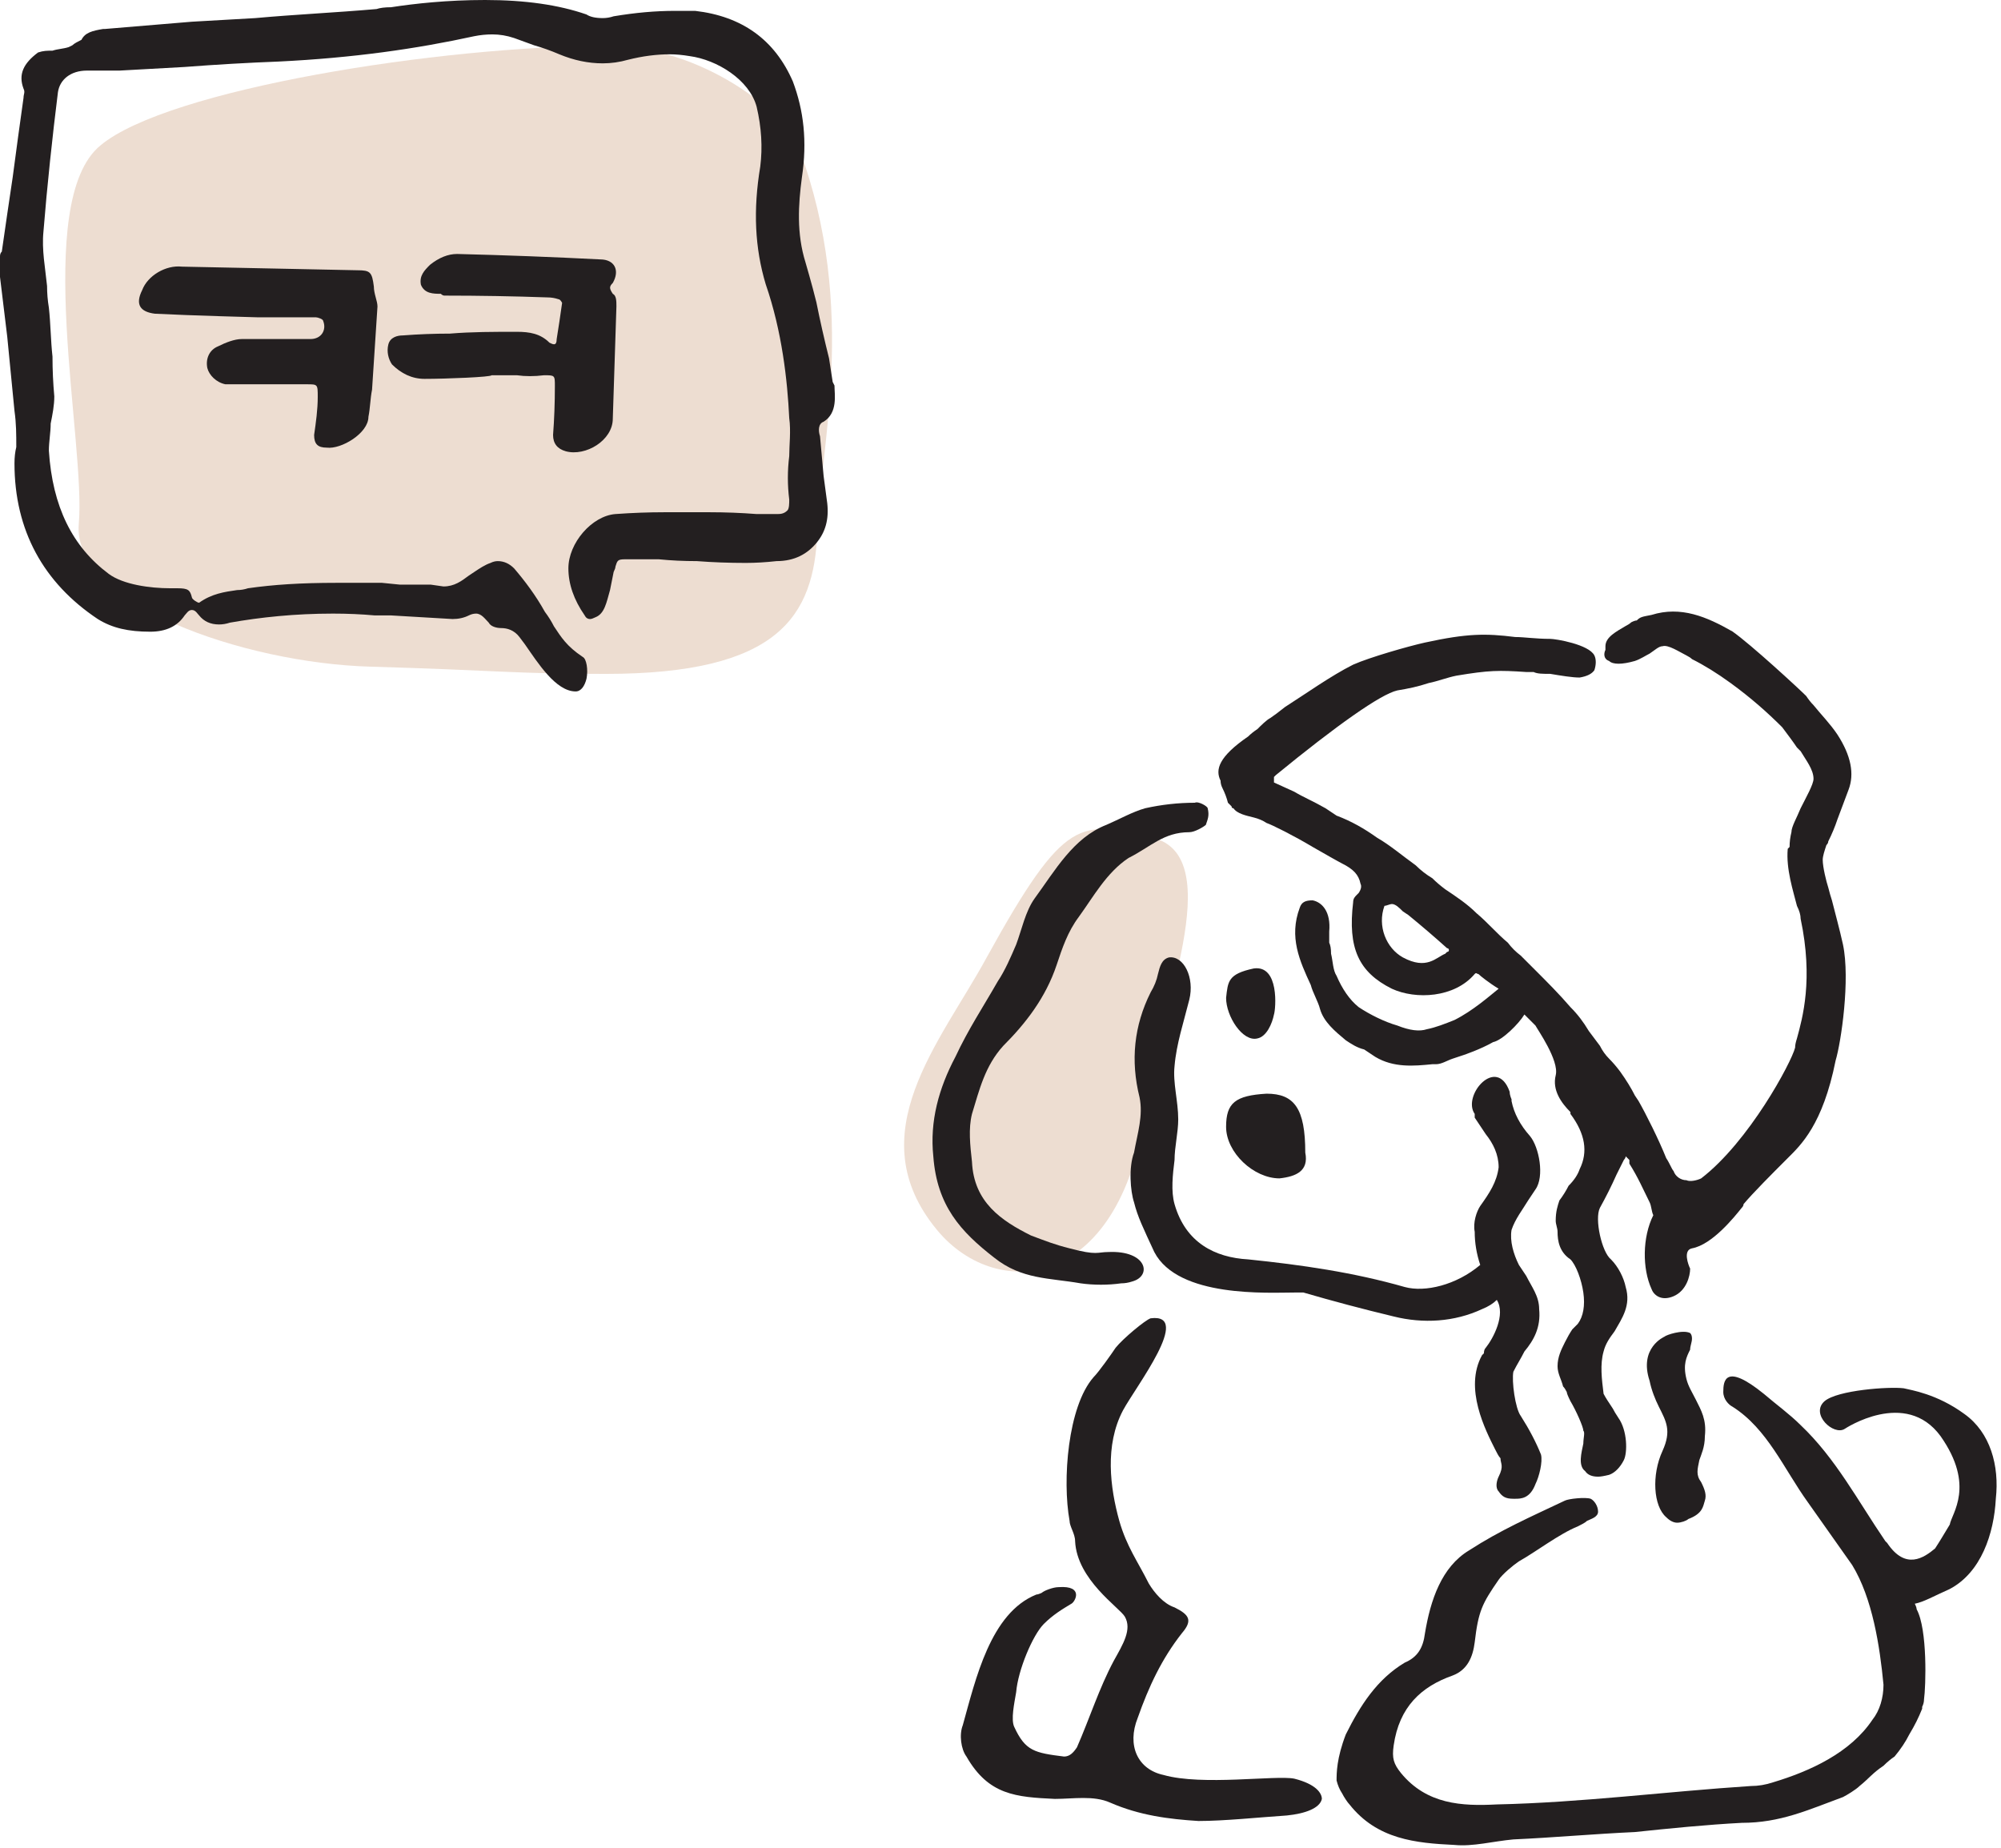 <?xml version="1.0" encoding="UTF-8"?> <svg xmlns="http://www.w3.org/2000/svg" width="301" height="278" viewBox="0 0 301 278" fill="none"><path d="M172.524 165.358C174.186 152.893 184.989 128.794 173.355 126.024C162.552 123.531 160.336 122.423 148.425 144.029C141.5 156.771 129.035 170.621 140.946 185.025C150.087 196.105 169.2 194.166 172.524 165.358Z" fill="#EDDDD1"></path><path d="M149.534 189.18C153.689 192.504 157.844 192.227 162.553 193.058C164.492 193.335 166.708 193.335 168.647 193.058C169.201 193.058 169.755 192.966 170.309 192.781C173.356 191.95 172.525 188.072 166.708 188.349C165.046 188.349 165.046 188.903 160.891 187.795C158.675 187.241 157.29 186.687 155.074 185.856C150.642 183.64 146.487 180.87 146.21 174.776C145.933 172.283 145.656 169.79 146.21 167.574C147.318 163.973 148.149 160.372 150.919 157.325C154.243 154.001 157.29 150.123 158.952 145.137C159.783 142.644 160.614 140.151 162.276 137.935C164.492 134.888 166.431 131.287 169.755 129.071C173.079 127.409 175.018 125.193 178.896 125.193C179.727 125.193 181.112 124.362 181.389 124.085C181.666 123.254 181.943 122.7 181.666 121.592C181.666 121.315 180.281 120.484 179.727 120.761C177.234 120.761 174.741 121.038 172.248 121.592C170.309 122.146 168.37 123.254 166.431 124.085C161.445 126.024 158.675 131.01 155.628 135.165C154.243 137.104 153.689 139.874 152.858 142.09C152.027 144.029 151.196 145.968 150.088 147.63C147.872 151.508 145.656 154.832 143.717 158.987C141.224 163.696 139.839 168.682 140.393 173.945C140.947 181.424 144.548 185.302 149.534 189.18Z" fill="#231F20"></path><path d="M225.433 224.358C225.987 225.189 226.541 225.466 227.649 225.466C227.834 225.466 227.926 225.466 227.926 225.466C228.757 225.466 230.142 225.466 230.973 223.25C231.527 222.142 232.081 219.926 231.804 218.818C231.065 216.972 230.05 215.033 228.757 213.001C227.926 211.893 227.372 207.738 227.649 206.353C228.203 205.245 228.757 204.414 229.311 203.306C230.696 201.644 231.804 199.705 231.527 196.935C231.527 194.996 230.419 193.611 229.588 191.949C229.219 191.395 228.85 190.841 228.48 190.287C227.649 188.625 227.095 186.686 227.372 185.024C227.926 183.362 229.034 181.977 229.865 180.592C230.235 180.038 230.604 179.484 230.973 178.93C232.358 176.991 231.527 172.559 230.142 170.897C228.665 169.235 227.741 167.481 227.372 165.634V165.357C227.372 165.357 227.095 164.803 227.095 164.249C225.156 158.709 219.893 164.803 221.832 167.573V168.127C222.386 168.958 222.94 169.789 223.494 170.62C224.602 172.005 225.433 173.667 225.433 175.606C225.156 177.822 224.048 179.484 222.663 181.423C222.109 182.254 221.555 183.916 221.832 185.301C221.832 186.963 222.109 188.625 222.663 190.287C219.062 193.334 214.353 194.442 211.306 193.611C203.55 191.395 195.794 190.287 187.761 189.456C182.775 189.179 178.343 186.963 176.681 181.146C176.127 179.207 176.404 176.714 176.681 174.498C176.681 172.559 177.235 170.343 177.235 168.404C177.235 165.634 176.404 162.864 176.681 160.371C176.958 157.047 178.066 153.723 178.897 150.399C179.728 147.075 178.066 143.751 175.85 144.028C174.742 144.305 174.465 145.413 174.188 146.521C174.003 147.445 173.634 148.368 173.08 149.291C170.587 154.277 170.033 159.54 171.418 165.08C171.972 167.85 171.141 170.343 170.587 173.39C169.756 175.606 170.033 179.207 170.587 180.869C171.141 183.085 171.972 184.747 173.634 188.348C177.235 195.273 190.808 194.442 194.686 194.442C195.055 194.442 195.517 194.442 196.071 194.442C200.503 195.735 205.027 196.935 209.644 198.043C214.076 199.151 218.785 198.874 222.94 196.935C223.863 196.566 224.602 196.104 225.156 195.55C226.541 197.766 224.602 201.367 223.494 202.752C223.309 202.937 223.217 203.214 223.217 203.583L222.94 203.86C220.17 208.846 223.494 215.217 224.879 217.987C225.156 218.541 225.433 219.095 225.71 219.372C225.71 220.203 226.264 220.48 225.433 222.142C225.156 222.696 224.879 223.804 225.433 224.358Z" fill="#231F20"></path><path d="M194.685 267.571C191.915 267.017 180.835 268.678 175.018 267.016C171.14 266.185 169.478 262.585 171.14 258.43C172.802 253.721 174.741 249.565 177.788 245.687C179.45 243.748 178.896 242.917 176.68 241.809C175.018 241.255 173.633 239.593 172.802 238.208C171.14 234.884 169.478 232.668 168.37 228.79C166.985 223.804 166.154 217.433 168.924 212.17C170.863 208.569 179.45 197.489 173.079 198.32C172.248 198.597 168.924 201.367 167.816 202.752C167.262 203.583 165.323 206.353 164.492 207.184C160.614 211.616 159.783 222.696 160.891 228.79C160.891 229.621 161.722 230.729 161.722 231.837C161.999 237.654 168.37 241.809 169.201 243.194C170.309 245.133 168.924 247.349 167.539 249.842C165.323 253.998 163.938 258.429 161.999 262.861C161.445 263.692 160.891 264.246 160.06 264.246C155.628 263.692 154.243 263.416 152.581 259.815C152.027 258.707 152.581 256.213 152.858 254.551C153.135 251.227 155.351 245.964 157.013 244.302C158.398 242.917 159.783 242.086 161.168 241.255C161.722 240.978 163.107 238.485 159.229 238.762C158.398 238.762 157.013 239.316 156.736 239.593C156.367 239.778 156.09 239.87 155.905 239.87C148.98 242.64 146.764 252.612 144.825 259.538C144.271 260.923 144.548 263.138 145.379 264.246C148.703 270.063 152.858 270.341 158.675 270.618C161.445 270.618 164.492 270.063 166.985 271.171C171.417 273.11 175.849 273.664 180.281 273.941C184.159 273.941 189.422 273.388 193.577 273.111C196.347 272.834 198.563 272.003 198.84 270.618C198.84 269.787 198.009 268.402 194.685 267.571Z" fill="#231F20"></path><path d="M192.468 177.269C194.961 176.992 196.9 176.161 196.346 173.391C196.346 166.743 194.684 164.527 190.529 164.527C185.82 164.804 184.435 165.912 184.435 169.513C184.435 173.391 188.59 177.269 192.468 177.269Z" fill="#231F20"></path><path d="M189.144 156.217C190.529 155.94 191.36 154.001 191.637 152.616C191.914 151.785 192.468 145.137 188.59 145.691C184.712 146.522 184.712 147.63 184.435 150.123C184.435 152.893 186.928 156.771 189.144 156.217Z" fill="#231F20"></path><path fill-rule="evenodd" clip-rule="evenodd" d="M183.604 117.437C182.773 115.775 183.327 113.836 187.759 110.789C188.128 110.419 188.59 110.05 189.144 109.681C189.698 109.127 190.529 108.296 191.083 108.019C191.637 107.649 192.376 107.095 193.299 106.357C196.346 104.418 200.224 101.648 203.548 99.986C206.041 98.877 211.858 97.216 214.351 96.662C220.722 95.276 223.492 95.276 227.924 95.831C229.309 95.831 230.971 96.108 233.187 96.108C234.018 96.108 239.004 96.939 239.835 98.6C240.112 99.154 240.112 99.986 239.835 100.816C239.466 101.37 238.727 101.74 237.619 101.925C236.511 101.925 234.849 101.648 233.187 101.371C232.079 101.371 231.248 101.371 230.694 101.094H229.586C225.431 100.817 224.046 100.817 219.06 101.648C217.675 101.925 216.29 102.479 214.905 102.756C213.243 103.31 211.858 103.587 210.196 103.864C207.703 104.418 201.055 109.127 191.914 116.606L191.637 116.883V117.16C191.637 117.437 191.637 117.714 191.637 117.714L194.684 119.099C196.069 119.93 197.454 120.484 199.393 121.592C199.947 121.961 200.501 122.33 201.055 122.7C203.271 123.531 205.21 124.639 207.149 126.024C209.088 127.132 211.027 128.794 212.966 130.179C213.705 130.917 214.536 131.564 215.459 132.118C216.013 132.672 216.659 133.226 217.398 133.78C219.06 134.888 220.722 135.996 222.107 137.381C223.769 138.766 225.154 140.428 226.816 141.813C227.37 142.551 228.016 143.198 228.755 143.752C229.494 144.49 230.232 145.229 230.971 145.968C232.633 147.63 234.572 149.569 236.234 151.508C237.342 152.616 238.173 153.724 239.004 155.109C239.558 155.847 240.112 156.586 240.666 157.325C241.036 158.063 241.497 158.71 242.051 159.264C242.605 159.818 243.159 160.464 243.713 161.203C244.637 162.495 245.375 163.696 245.929 164.804L246.483 165.635C247.591 167.574 249.53 171.452 250.638 174.222C251.192 175.053 251.469 175.884 251.746 176.161C252.023 176.992 252.854 177.546 253.685 177.546C254.239 177.823 255.347 177.546 255.901 177.269C263.103 171.729 269.474 159.818 270.028 157.602C270.028 157.232 270.121 156.771 270.305 156.217C271.136 153.17 272.798 147.353 270.859 138.212C270.859 137.658 270.675 137.011 270.305 136.273C269.751 134.057 268.643 130.733 268.92 127.686L269.197 127.409C269.197 126.67 269.29 125.931 269.474 125.193C269.474 124.362 270.305 122.977 270.859 121.592C271.69 119.93 272.798 117.991 272.798 117.16C272.798 115.775 271.69 114.39 270.859 113.005L270.305 112.451C269.751 111.62 268.92 110.512 268.089 109.404C265.873 107.188 263.38 104.972 260.333 102.756C258.302 101.278 256.363 100.078 254.516 99.155C254.332 98.97 254.054 98.785 253.685 98.6C252.577 98.046 250.915 96.939 250.084 97.216C249.53 97.216 248.976 97.769 248.145 98.323C247.591 98.6 246.76 99.154 245.929 99.431C243.99 99.986 242.605 99.986 242.051 99.431C241.22 99.154 241.22 98.324 241.497 97.77C241.497 97.585 241.497 97.4 241.497 97.216C241.497 95.831 243.159 94.999 244.544 94.168C244.914 93.984 245.19 93.799 245.375 93.615C245.744 93.43 246.022 93.338 246.206 93.338C246.76 92.784 247.037 92.784 248.422 92.507C252.854 91.121 256.732 92.784 260.61 94.999C263.38 96.939 270.582 103.587 271.69 104.695C272.06 105.249 272.429 105.71 272.798 106.08C273.906 107.465 275.291 108.85 276.399 110.512C278.431 113.651 278.985 116.421 278.061 118.822C277.507 120.299 276.953 121.776 276.399 123.254C276.03 124.362 275.568 125.47 275.014 126.578C275.014 126.762 274.922 126.947 274.737 127.132C274.46 127.963 274.183 128.794 274.183 129.348C274.183 130.456 274.737 132.672 275.014 133.503C275.199 134.241 275.384 134.888 275.568 135.442C276.122 137.658 276.676 139.597 277.23 142.09C278.338 147.353 276.953 156.771 276.122 159.541C274.183 169.236 270.859 172.283 268.92 174.222C268.736 174.406 268.551 174.591 268.366 174.776C266.704 176.438 263.657 179.485 262.272 181.147C262.272 181.331 262.18 181.516 261.995 181.701C260.887 183.086 257.563 187.241 254.516 187.795C253.131 188.072 253.962 190.288 254.239 190.842C254.239 191.95 253.685 194.166 251.746 194.997C249.807 195.828 248.699 194.72 248.422 193.889C247.037 190.842 247.037 186.133 248.699 182.809C248.422 182.255 248.422 181.424 248.145 180.87C247.037 178.654 246.483 177.269 245.098 175.053C245.098 174.868 245.098 174.683 245.098 174.499C244.914 174.314 244.729 174.129 244.544 173.945C244.544 174.222 244.267 174.499 244.267 174.499C243.898 175.237 243.528 175.976 243.159 176.715C242.42 178.377 241.59 180.039 240.666 181.701C239.835 183.363 240.943 188.349 242.328 189.457C243.436 190.565 244.267 192.227 244.544 193.612C245.375 196.382 243.99 198.321 242.882 200.26C242.051 201.368 241.497 202.199 241.22 203.307C240.666 205.246 240.943 207.462 241.22 209.678C241.497 210.232 242.051 211.063 242.605 211.894C242.79 212.263 243.067 212.725 243.436 213.279C244.821 215.218 244.821 218.542 244.267 219.65C243.713 220.758 242.882 221.589 242.051 221.866C241.313 222.05 240.758 222.143 240.389 222.143C239.466 222.143 238.819 221.866 238.45 221.312C237.342 220.481 237.896 218.542 238.173 217.157C238.173 216.326 238.45 215.495 238.173 215.218C238.173 214.664 237.065 212.171 236.234 210.786C235.865 210.047 235.68 209.585 235.68 209.401C235.495 209.031 235.311 208.754 235.126 208.57C234.849 207.462 234.295 206.631 234.295 205.523C234.295 204.138 234.849 203.03 235.403 201.922C235.773 201.183 236.142 200.537 236.511 199.983C236.881 199.613 237.157 199.336 237.342 199.152C238.173 198.044 238.45 196.382 238.173 194.443C237.896 192.504 237.065 190.288 236.234 189.457C234.572 188.349 234.295 186.687 234.295 185.302C234.295 184.748 234.018 184.194 234.018 183.64C234.018 182.255 234.295 181.424 234.572 180.593C235.126 179.854 235.588 179.115 235.957 178.377C236.788 177.546 237.342 176.715 237.619 175.884C238.912 173.298 238.45 170.528 236.234 167.574V167.297C234.849 165.912 233.464 163.973 234.018 161.757C234.572 159.541 231.248 154.832 230.971 154.278C230.602 153.908 230.233 153.539 229.863 153.17C229.679 152.985 229.494 152.8 229.309 152.616C228.478 154.001 225.985 156.494 224.6 156.771C222.661 157.879 220.168 158.71 220.168 158.71C219.614 158.894 219.06 159.079 218.506 159.264C217.675 159.541 216.844 160.095 216.013 160.095H215.459C212.689 160.372 209.642 160.649 206.872 158.987C206.318 158.617 205.764 158.248 205.21 157.879C204.102 157.602 203.271 157.048 202.44 156.494C200.778 155.109 199.116 153.724 198.562 151.785C198.285 150.677 197.454 149.292 197.177 148.184C195.515 144.583 193.853 140.982 195.515 136.55C195.792 135.719 196.346 135.442 197.454 135.442C198.839 135.719 200.224 137.104 199.947 140.151C199.947 140.705 199.947 140.705 199.947 140.982C199.947 141.166 199.947 141.443 199.947 141.813C200.132 142.182 200.224 142.736 200.224 143.475C200.501 144.583 200.501 145.968 201.055 146.799C201.886 148.738 202.994 150.4 204.379 151.508C206.041 152.616 208.257 153.724 210.196 154.278C212.043 155.016 213.52 155.201 214.628 154.832C216.013 154.555 217.398 154.001 218.783 153.447C221.553 152.062 224.046 149.846 225.431 148.738C224.046 147.907 222.661 146.799 222.384 146.522C222.107 146.522 222.107 146.245 221.83 146.522C218.783 150.123 212.966 150.4 209.365 148.738C204.379 146.245 202.717 142.644 203.548 135.719C203.548 135.165 203.825 134.888 204.102 134.611L204.379 134.334C204.748 133.78 204.841 133.318 204.656 132.949C204.379 131.564 203.548 130.733 201.886 129.902C201.332 129.625 199.393 128.517 197.454 127.409C194.684 125.747 191.36 124.085 190.529 123.808C189.975 123.438 189.329 123.161 188.59 122.977C187.482 122.7 186.097 122.423 185.543 121.592C185.358 121.592 185.266 121.499 185.266 121.315L184.989 121.038L184.712 120.761C184.527 120.022 184.25 119.283 183.881 118.545C183.696 118.175 183.604 117.806 183.604 117.437ZM211.027 144.029C214.628 145.968 216.013 144.029 217.398 143.475L217.675 143.198C217.86 143.198 217.952 143.105 217.952 142.921C217.952 142.921 217.952 142.644 217.675 142.644C215.828 140.982 213.889 139.32 211.858 137.658L211.027 137.104C210.473 136.55 209.919 135.996 209.365 135.996C209.088 135.996 208.534 136.273 208.257 136.273C207.149 139.32 208.534 142.644 211.027 144.029Z" fill="#231F20"></path><path d="M250.638 228.237C251.192 228.791 251.746 229.068 252.3 229.068C252.854 229.068 253.685 228.791 253.962 228.514C256.178 227.683 256.178 226.575 256.455 225.744C256.732 224.913 256.455 224.082 255.901 222.974C255.07 221.866 255.347 221.035 255.624 219.65C255.901 218.819 256.455 217.711 256.455 216.049C256.732 213.556 255.901 212.171 255.07 210.509C254.516 209.401 253.962 208.57 253.685 207.461C253.131 205.245 253.685 204.138 254.239 203.03C254.239 202.476 254.516 201.922 254.516 201.368C254.516 200.998 254.424 200.721 254.239 200.536C253.131 199.982 250.638 200.814 250.361 201.091C250.361 201.091 246.483 202.753 248.145 207.739C248.422 209.124 248.976 210.509 249.53 211.617C250.638 213.833 251.469 215.218 250.084 218.265C248.422 221.866 248.699 226.575 250.638 228.237Z" fill="#231F20"></path><path d="M295.512 212.725C291.357 209.678 287.479 209.124 286.371 208.847C284.155 208.57 276.399 209.124 274.46 210.786C272.244 212.725 275.845 216.049 277.507 214.941C277.507 214.941 286.648 208.847 291.911 216.049C297.174 223.528 293.573 227.683 293.296 229.345C292.465 230.73 291.634 232.115 291.08 232.946C289.418 234.331 286.648 236.27 283.878 232.115L283.601 231.838C279.446 225.744 276.122 219.373 270.859 214.387C269.197 212.725 267.258 211.34 265.319 209.678C259.502 204.969 259.225 207.739 259.225 209.401C259.225 210.509 260.056 211.34 260.61 211.617C265.873 214.941 268.366 221.035 271.967 226.021C274.183 229.16 276.399 232.3 278.615 235.439C281.662 240.425 282.77 247.627 283.324 253.444C283.324 255.383 282.77 257.322 281.662 258.707C278.338 263.693 272.244 266.463 266.704 268.125C265.596 268.494 264.488 268.679 263.38 268.679C250.638 269.51 237.896 271.172 225.154 271.449C219.891 271.726 214.628 271.449 210.75 266.74C209.642 265.355 209.365 264.524 209.642 262.585C210.473 256.768 213.797 253.721 218.506 252.059C220.722 251.228 221.553 249.289 221.83 247.073C222.384 242.364 222.938 241.256 225.431 237.655C225.985 236.824 227.647 235.439 228.478 234.885C230.971 233.5 234.572 230.73 237.342 229.622C237.896 229.345 238.45 229.068 238.727 228.791C239.281 228.514 240.389 228.237 240.389 227.406C240.389 226.575 239.835 225.744 239.281 225.467C238.45 225.19 235.957 225.467 235.403 225.744C230.14 228.237 225.708 230.176 220.999 233.223C216.844 235.716 215.182 240.702 214.351 245.688C214.074 247.904 213.243 249.289 211.304 250.12C207.149 252.613 204.656 256.491 202.44 260.923C201.055 264.524 201.055 266.74 201.055 267.848C201.239 268.587 201.516 269.233 201.886 269.787C202.163 270.341 202.717 271.172 202.994 271.449C207.149 276.712 212.966 277.266 218.783 277.543C221.553 277.82 224.6 276.989 227.647 276.712C233.741 276.435 239.835 275.881 245.929 275.604C251.192 275.05 256.732 274.496 261.995 274.219C267.812 274.219 271.967 272.28 277.23 270.341C277.784 270.064 279.169 269.233 279.723 268.679C281.108 267.571 281.662 266.74 283.324 265.632C283.878 265.078 284.432 264.616 284.986 264.247C285.909 263.139 286.648 262.031 287.202 260.923C288.033 259.538 288.587 258.43 289.141 257.045C289.141 256.86 289.141 256.768 289.141 256.768C289.326 256.399 289.418 256.029 289.418 255.66C289.695 253.721 289.972 245.134 288.31 242.087C288.31 241.902 288.218 241.625 288.033 241.256C289.418 240.979 290.803 240.148 293.296 239.04C298.005 236.547 299.944 230.73 300.221 225.467C300.775 220.481 299.39 215.495 295.512 212.725Z" fill="#231F20"></path><path d="M120.227 22.413C129.212 46.647 123.222 67.886 122.949 80.139C122.405 92.665 117.231 101.378 91.091 101.378C77.477 101.378 74.754 100.834 55.693 100.289C36.633 99.744 10.765 90.759 11.854 78.778C12.943 66.797 4.774 30.31 15.121 21.869C25.196 13.428 66.312 6.893 91.364 6.893C105.523 6.893 118.32 16.967 120.227 22.413Z" fill="#EDDDD1"></path><path d="M82.65 51.549C81.288 50.187 79.655 49.915 77.749 49.915C74.209 49.915 70.941 49.915 67.674 50.187C65.314 50.187 62.954 50.278 60.594 50.459C59.777 50.459 58.688 50.732 58.416 51.821C58.144 52.91 58.416 53.999 58.961 54.816C60.322 56.178 61.956 56.995 63.862 56.995C67.129 56.995 73.937 56.722 73.937 56.45C75.207 56.45 76.478 56.45 77.749 56.45C79.019 56.631 80.381 56.631 81.833 56.45C83.467 56.45 83.467 56.45 83.467 58.084C83.467 60.625 83.376 63.076 83.195 65.436C83.195 66.706 83.83 67.523 85.101 67.886C88.096 68.703 92.18 66.252 92.18 62.985C92.362 57.358 92.543 51.73 92.725 46.103C92.725 45.286 92.725 44.469 92.18 44.197C91.636 43.38 91.636 43.108 92.18 42.563C93.269 40.657 92.453 39.023 90.274 39.023C83.195 38.66 76.024 38.388 68.763 38.206C67.402 38.206 66.04 38.751 64.679 39.84C63.862 40.657 63.045 41.474 63.317 42.835C63.862 44.197 65.223 44.197 66.312 44.197C66.494 44.378 66.675 44.469 66.857 44.469C72.121 44.469 77.295 44.56 82.378 44.741C82.922 44.741 83.467 44.832 84.011 45.014C84.284 45.014 84.556 45.558 84.556 45.558C84.284 47.464 84.011 49.37 83.739 51.004C83.739 52.093 83.195 51.821 82.65 51.549Z" fill="#231F20"></path><path d="M47.252 65.435C47.252 66.797 47.796 67.341 49.158 67.341C51.336 67.614 55.42 65.163 55.42 62.712C55.693 61.351 55.693 59.989 55.965 58.628C56.237 54.271 56.509 50.187 56.782 46.102C56.782 45.286 56.237 44.196 56.237 43.107C55.965 40.929 55.693 40.657 53.786 40.657C45.073 40.475 36.269 40.294 27.374 40.112C24.924 39.84 22.201 41.474 21.384 43.652C20.294 45.83 21.111 46.919 23.29 47.192C28.463 47.464 38.81 47.736 38.81 47.736C41.715 47.736 44.619 47.736 47.524 47.736C47.796 47.736 48.613 48.008 48.613 48.281C49.157 49.642 48.341 51.004 46.707 51.004C43.439 51.004 39.9 51.004 36.36 51.004C35.271 51.004 33.909 51.548 32.82 52.093C31.459 52.638 30.914 53.999 31.186 55.36C31.459 56.45 32.548 57.539 33.909 57.811C34.454 57.811 34.998 57.811 35.543 57.811C38.992 57.811 42.532 57.811 46.162 57.811C47.796 57.811 47.796 57.811 47.796 59.717C47.796 61.623 47.524 63.529 47.252 65.435Z" fill="#231F20"></path><path d="M72.974 1.52588e-05C78.965 1.52588e-05 84.048 0.726 88.223 2.178C88.767 2.541 89.584 2.723 90.673 2.723C91.218 2.723 91.763 2.632 92.307 2.451C95.575 1.906 98.57 1.634 101.565 1.634C102.473 1.634 103.471 1.634 104.56 1.634C111.64 2.451 116.541 5.99 119.264 12.253C120.898 16.61 121.443 21.239 120.626 26.685C120.081 30.769 119.809 35.126 121.17 39.483L121.715 41.389C122.078 42.659 122.441 44.021 122.804 45.473C123.349 48.196 123.984 51.01 124.71 53.914L125.255 57.454C125.255 57.454 125.345 57.635 125.527 57.998C125.527 59.36 126.071 62.083 123.893 63.444C123.076 63.717 123.076 64.806 123.349 65.623C123.53 67.619 123.712 69.616 123.893 71.613L124.438 75.697C124.71 78.148 124.165 80.054 122.804 81.688C121.442 83.322 119.536 84.411 116.814 84.411C115.18 84.592 113.637 84.683 112.185 84.683C109.643 84.683 107.193 84.592 104.833 84.411C102.836 84.411 100.93 84.32 99.115 84.138H93.941C92.852 84.138 92.852 84.411 92.579 85.228C92.579 85.409 92.489 85.681 92.307 86.044C92.126 86.952 91.944 87.86 91.763 88.767C91.218 90.674 90.946 92.307 89.584 92.852C89.221 93.033 88.949 93.124 88.767 93.124C88.404 93.124 88.132 92.943 87.951 92.58C86.317 90.22 85.5 87.86 85.5 85.5C85.5 81.688 89.04 77.603 92.579 77.331C95.121 77.15 97.572 77.059 99.931 77.059H106.739C109.099 77.059 111.458 77.15 113.818 77.331H116.814C117.358 77.331 117.903 77.331 118.447 76.787C118.72 76.514 118.72 75.697 118.72 75.153C118.447 72.975 118.447 70.796 118.72 68.618C118.72 66.984 118.992 64.806 118.72 62.9C118.447 57.181 117.63 49.83 115.18 42.75C113.546 37.304 113.274 31.586 114.363 25.051C114.726 22.146 114.544 19.151 113.818 16.065C112.729 11.981 107.828 8.986 103.743 8.441C102.654 8.26 101.656 8.169 100.748 8.169C98.751 8.169 96.664 8.441 94.486 8.986C93.215 9.349 91.944 9.53 90.673 9.53C88.495 9.53 86.317 9.076 84.138 8.169C82.868 7.624 81.597 7.17 80.326 6.807L77.331 5.718C76.242 5.355 75.153 5.174 74.064 5.174C73.156 5.174 72.248 5.264 71.341 5.446C62.627 7.352 53.097 8.713 41.933 9.258C37.213 9.439 32.493 9.712 27.774 10.075C24.506 10.256 21.239 10.438 17.971 10.619C17.064 10.619 16.247 10.619 15.521 10.619C14.613 10.619 13.796 10.619 13.07 10.619C10.619 10.619 8.985 11.981 8.713 13.887C7.896 20.422 7.079 28.046 6.535 34.853C6.263 37.576 6.807 40.299 7.079 43.022C7.079 44.111 7.17 45.201 7.352 46.29C7.624 48.74 7.624 51.191 7.896 53.642C7.896 55.639 7.987 57.635 8.169 59.632C8.169 60.994 7.896 62.355 7.624 63.717C7.624 65.078 7.352 66.439 7.352 67.801C7.896 76.242 10.892 82.233 16.337 86.317C18.516 87.951 22.6 88.495 25.595 88.495C26.14 88.495 26.685 88.495 26.685 88.495C28.318 88.495 28.591 88.767 28.863 89.857C28.863 90.129 29.68 90.674 29.952 90.674C31.858 89.312 33.764 89.04 35.67 88.767C36.215 88.767 36.759 88.677 37.304 88.495C41.116 87.951 45.2 87.678 50.646 87.678C53.006 87.678 55.275 87.678 57.454 87.678L60.177 87.951C61.629 87.951 63.172 87.951 64.806 87.951L66.712 88.223C68.345 88.223 69.434 87.406 70.524 86.589L71.341 86.044C72.157 85.5 72.974 84.955 73.791 84.683C74.154 84.502 74.517 84.411 74.88 84.411C75.788 84.411 76.605 84.774 77.331 85.5C78.965 87.406 80.599 89.584 81.96 92.035C82.505 92.761 82.958 93.487 83.322 94.213C84.411 95.847 85.228 97.209 87.678 98.842C88.223 99.115 88.495 100.748 88.223 102.11C87.951 103.199 87.406 104.016 86.589 104.016C83.594 104.016 80.871 99.659 78.965 96.936L78.148 95.847C77.331 94.758 76.242 94.486 75.425 94.486C74.608 94.486 73.791 94.213 73.519 93.669C72.974 93.124 72.43 92.307 71.613 92.307C71.25 92.307 70.887 92.398 70.524 92.58C69.798 92.943 68.981 93.124 68.073 93.124C64.806 92.943 61.72 92.761 58.815 92.58H56.364C54.368 92.398 52.28 92.307 50.102 92.307C44.384 92.307 39.21 92.852 34.581 93.669C34.036 93.85 33.492 93.941 32.947 93.941C31.677 93.941 30.678 93.487 29.952 92.58C29.68 92.307 29.407 91.763 28.863 91.763C28.318 91.763 28.046 92.307 27.774 92.58C26.684 94.213 24.96 95.03 22.6 95.03C19.333 95.03 16.882 94.486 14.704 93.124C6.535 87.678 2.178 79.782 2.178 69.707C2.178 68.799 2.269 67.983 2.45 67.256C2.45 65.35 2.45 63.717 2.178 61.81C1.815 58.18 1.452 54.459 1.089 50.647L-0 41.661V38.666C-0 38.393 -0 38.121 0.272 37.849C0.817 34.037 1.361 30.315 1.906 26.685C2.45 22.6 2.995 18.516 3.54 14.704C3.54 14.159 3.812 13.887 3.54 13.342C2.723 11.164 3.54 9.53 5.718 7.896C6.535 7.624 7.079 7.624 7.896 7.624C8.713 7.352 9.53 7.352 10.347 7.08L10.892 6.807C11.164 6.535 11.708 6.263 12.253 5.99C12.798 4.901 13.887 4.629 15.521 4.357H15.793C20.149 3.994 24.506 3.631 28.863 3.267C31.949 3.086 35.126 2.904 38.393 2.723C44.384 2.178 50.374 1.906 56.637 1.361C57.181 1.18 57.907 1.089 58.815 1.089C62.355 0.545 67.256 1.52588e-05 72.974 1.52588e-05Z" fill="#231F20"></path></svg> 